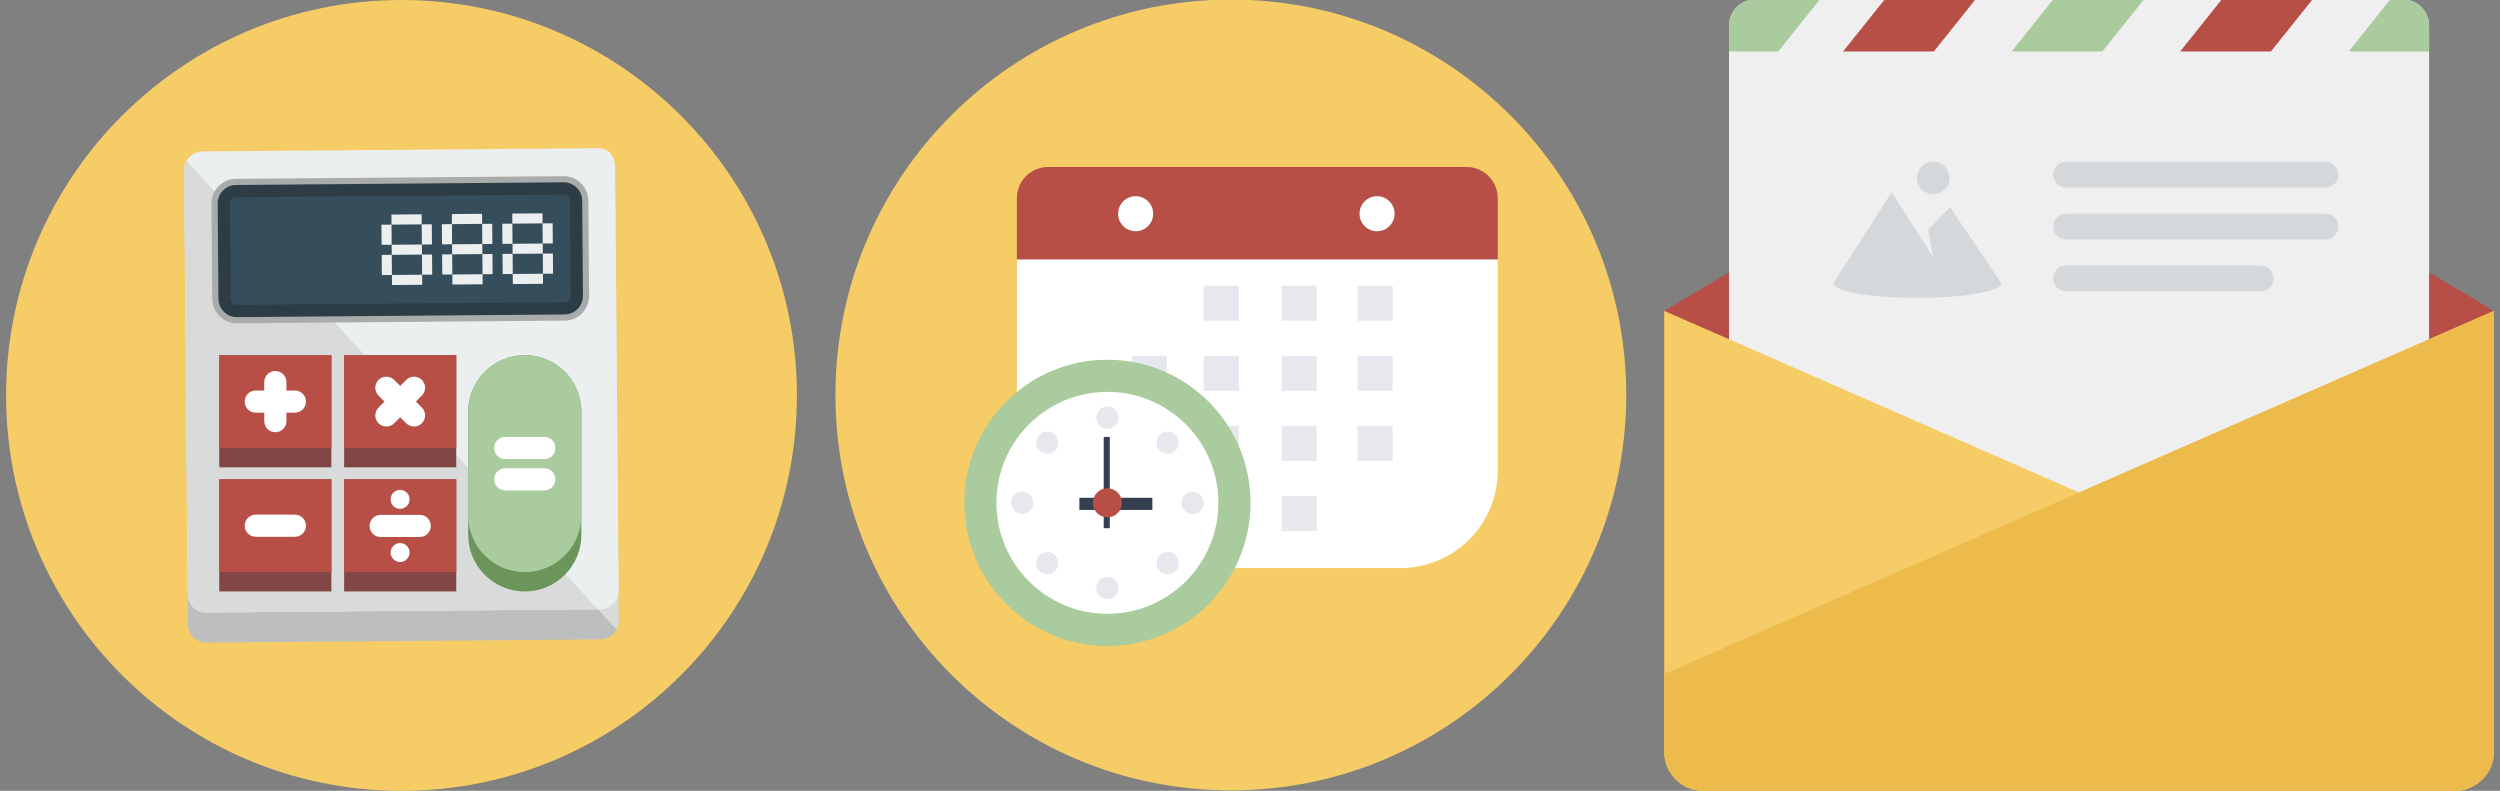 <?xml version="1.0" encoding="utf-8"?>
<!-- Generator: Adobe Illustrator 16.0.0, SVG Export Plug-In . SVG Version: 6.00 Build 0)  -->
<!DOCTYPE svg PUBLIC "-//W3C//DTD SVG 1.1//EN" "http://www.w3.org/Graphics/SVG/1.1/DTD/svg11.dtd">
<svg version="1.1" id="Слой_1" xmlns="http://www.w3.org/2000/svg" xmlns:xlink="http://www.w3.org/1999/xlink" x="0px" y="0px"
	 width="410.963px" height="130px" viewBox="0 0 410.963 130" enable-background="new 0 0 410.963 130" xml:space="preserve">
<rect x="0" y="0" width="410.963" height="130" fill="#808080" stroke="none"/>
<g>
	<path fill="#F5CC66" d="M131,65c0,35.897-29.103,65-65,65c-35.899,0-65-29.103-65-65C1,29.101,30.101,0,66,0
		C101.897,0,131,29.101,131,65L131,65z M131,65"/>
	<path fill="#D8DBDA" d="M101.723,102.051l-0.568-69.727c-0.014-1.667-1.085-3.023-2.752-3.009L33.77,29.841l67.583,73.68
		C101.593,103.084,101.729,102.582,101.723,102.051L101.723,102.051z M101.723,102.051"/>
	<path fill="#BDBFBF" d="M33.77,29.841l-0.446,0.004c-1.667,0.014-3.021,1.389-3.007,3.056l0.568,69.726
		c0.014,1.668,1.39,3.021,3.057,3.008l64.775-0.527c1.137-0.01,2.125-0.651,2.637-1.586L33.77,29.841z M33.77,29.841"/>
	<path fill="#ECEFEF" d="M101.684,97.1c0.014,1.667-1.34,3.041-3.007,3.055l-64.775,0.529c-1.667,0.014-3.042-1.34-3.056-3.008
		l-0.569-69.727c-0.014-1.667,1.34-3.042,3.008-3.056l65.078-0.531c1.668-0.013,2.74,1.343,2.753,3.009L101.684,97.1z M101.684,97.1
		"/>
	<path fill="#D8DBDA" d="M30.662,26.453c-0.249,0.444-0.389,0.955-0.384,1.496l0.568,69.727c0.014,1.668,1.389,3.021,3.056,3.008
		l64.368-0.525L30.662,26.453z M30.662,26.453"/>
	<path fill="#AAACAC" d="M38.971,53.143c-2.228,0.019-4.057-1.78-4.075-4.008l-0.127-15.663c-0.018-2.229,1.78-4.058,4.009-4.075
		l53.861-0.439c2.229-0.019,4.057,1.78,4.076,4.008l0.126,15.665c0.019,2.228-1.78,4.057-4.009,4.074L38.971,53.143z M38.971,53.143
		"/>
	<path fill="#2C3D46" d="M95.83,48.638c0.014,1.667-1.339,3.042-3.006,3.056l-53.861,0.439c-1.667,0.014-3.042-1.339-3.056-3.007
		l-0.128-15.663c-0.014-1.667,1.339-3.042,3.007-3.056l53.86-0.439c1.668-0.014,3.044,1.339,3.058,3.007L95.83,48.638z
		 M95.83,48.638"/>
	<path fill="#364D5B" d="M38.946,50.112c-0.547,0.005-1.014-0.454-1.018-1.002L37.8,33.447c-0.005-0.548,0.454-1.014,1.001-1.019
		l53.862-0.439c0.547-0.004,1.013,0.455,1.018,1.003l0.128,15.664c0.005,0.546-0.454,1.014-1.002,1.018L38.946,50.112z
		 M38.946,50.112"/>
	<path fill="#ECEFEF" d="M62.731,40.248l-0.027-3.312l1.655-0.012l0.027,3.31L62.731,40.248z M62.771,45.213l-0.026-3.31
		l1.655-0.014l0.027,3.31L62.771,45.213z M64.359,36.923l-0.014-1.655l4.966-0.04l0.013,1.654L64.359,36.923z M64.399,41.89
		l-0.013-1.655l4.966-0.041l0.013,1.656L64.399,41.89z M64.439,46.856L64.426,45.2l4.967-0.04l0.014,1.655L64.439,46.856z
		 M69.352,40.194l-0.027-3.311l1.656-0.014l0.027,3.311L69.352,40.194z M69.393,45.16l-0.027-3.312l1.656-0.014l0.025,3.312
		L69.393,45.16z M69.393,45.16"/>
	<path fill="#ECEFEF" d="M72.662,40.167l-0.027-3.312l1.657-0.012l0.026,3.31L72.662,40.167z M72.703,45.133l-0.027-3.311
		l1.656-0.014l0.027,3.311L72.703,45.133z M74.292,36.842l-0.014-1.655l4.965-0.041l0.014,1.655L74.292,36.842z M74.332,41.809
		l-0.014-1.656l4.966-0.04l0.014,1.655L74.332,41.809z M74.373,46.774l-0.014-1.655l4.965-0.041l0.014,1.656L74.373,46.774z
		 M79.284,40.113l-0.027-3.311l1.655-0.014l0.027,3.311L79.284,40.113z M79.324,45.078l-0.027-3.31l1.656-0.014l0.027,3.312
		L79.324,45.078z M79.324,45.078"/>
	<path fill="#ECEFEF" d="M82.595,40.086l-0.027-3.311l1.656-0.014l0.027,3.311L82.595,40.086z M82.635,45.052l-0.027-3.312
		l1.656-0.013l0.027,3.311L82.635,45.052z M84.224,36.762l-0.014-1.655l4.966-0.041l0.013,1.655L84.224,36.762z M84.264,41.729
		l-0.014-1.656l4.966-0.04l0.014,1.655L84.264,41.729z M84.305,46.694l-0.014-1.655l4.965-0.041l0.014,1.656L84.305,46.694z
		 M89.216,40.033l-0.027-3.312l1.655-0.013l0.027,3.31L89.216,40.033z M89.256,44.998l-0.026-3.31l1.655-0.014l0.027,3.31
		L89.256,44.998z M89.256,44.998"/>
	<g>
		<rect x="36.043" y="58.389" fill="#824646" width="18.434" height="18.434"/>
		<rect x="36.043" y="58.389" fill="#B74F46" width="18.434" height="15.255"/>
		<path fill="#FFFFFF" d="M45.26,71.053L45.26,71.053c-1.006,0-1.822-0.816-1.822-1.822v-6.429c0-1.006,0.816-1.822,1.822-1.822l0,0
			c1.006,0,1.822,0.815,1.822,1.822v6.429C47.083,70.236,46.267,71.053,45.26,71.053z"/>
		<path fill="#FFFFFF" d="M50.296,66.016L50.296,66.016c0,1.007-0.815,1.822-1.822,1.822h-6.429c-1.006,0-1.822-0.815-1.822-1.822
			l0,0c0-1.006,0.816-1.821,1.822-1.821h6.429C49.481,64.194,50.296,65.01,50.296,66.016z"/>
	</g>
	<g>
		<rect x="36.043" y="78.789" fill="#824646" width="18.434" height="18.436"/>
		<rect x="36.043" y="78.789" fill="#B74F46" width="18.434" height="15.256"/>
		<path fill="#FFFFFF" d="M50.296,86.417L50.296,86.417c0,1.007-0.815,1.822-1.822,1.822h-6.429c-1.006,0-1.822-0.815-1.822-1.822
			l0,0c0-1.006,0.816-1.821,1.822-1.821h6.429C49.481,84.596,50.296,85.411,50.296,86.417z"/>
	</g>
	<g>
		<rect x="56.569" y="78.789" fill="#824646" width="18.434" height="18.436"/>
		<rect x="56.569" y="78.789" fill="#B74F46" width="18.434" height="15.256"/>
		<path fill="#FFFFFF" d="M70.822,86.456L70.822,86.456c0,1.007-0.816,1.821-1.822,1.821h-6.429c-1.006,0-1.822-0.814-1.822-1.821
			l0,0c0-1.007,0.816-1.821,1.822-1.821H69C70.006,84.635,70.822,85.449,70.822,86.456z"/>
		<g>
			<circle fill="#FFFFFF" cx="65.77" cy="82.087" r="1.558"/>
			<circle fill="#FFFFFF" cx="65.77" cy="90.825" r="1.558"/>
		</g>
	</g>
	<g>
		<rect x="56.569" y="58.389" fill="#824646" width="18.434" height="18.434"/>
		<rect x="56.569" y="58.389" fill="#B74F46" width="18.434" height="15.255"/>
		<path fill="#FFFFFF" d="M62.225,69.577L62.225,69.577c-0.711-0.712-0.711-1.864,0-2.577l4.546-4.545
			c0.712-0.711,1.864-0.711,2.576,0l0,0c0.712,0.711,0.712,1.865,0,2.576l-4.546,4.546C64.09,70.289,62.936,70.289,62.225,69.577z"
			/>
		<path fill="#FFFFFF" d="M69.347,69.577L69.347,69.577c-0.712,0.712-1.864,0.712-2.576,0l-4.546-4.546
			c-0.711-0.711-0.711-1.865,0-2.576l0,0c0.711-0.711,1.865-0.711,2.576,0L69.347,67C70.059,67.713,70.059,68.865,69.347,69.577z"/>
	</g>
	<path fill="#6C955B" d="M86.266,97.225L86.266,97.225c-5.137,0-9.301-4.164-9.301-9.301V67.689c0-5.137,4.164-9.301,9.301-9.301
		l0,0c5.137,0,9.3,4.164,9.3,9.301v20.234C95.565,93.061,91.402,97.225,86.266,97.225z"/>
	<path fill="#A9CB9D" d="M86.266,94.045L86.266,94.045c-5.137,0-9.301-4.164-9.301-9.301V67.689c0-5.137,4.164-9.301,9.301-9.301
		l0,0c5.137,0,9.3,4.164,9.3,9.301v17.055C95.565,89.881,91.402,94.045,86.266,94.045z"/>
	<path fill="#FFFFFF" d="M91.301,73.644L91.301,73.644c0,1.007-0.814,1.821-1.821,1.821h-6.429c-1.006,0-1.822-0.814-1.822-1.821
		l0,0c0-1.007,0.816-1.821,1.822-1.821h6.429C90.486,71.822,91.301,72.637,91.301,73.644z"/>
	<path fill="#FFFFFF" d="M91.301,78.789L91.301,78.789c0,1.007-0.814,1.822-1.821,1.822h-6.429c-1.006,0-1.822-0.815-1.822-1.822
		l0,0c0-1.006,0.816-1.821,1.822-1.821h6.429C90.486,76.968,91.301,77.783,91.301,78.789z"/>
</g>
<g>
	<path fill="#F5CC66" d="M267.332,64.928c0,35.897-29.103,65-65,65c-35.899,0-65-29.103-65-65c0-35.899,29.101-65,65-65
		C238.229-0.072,267.332,29.029,267.332,64.928L267.332,64.928z M267.332,64.928"/>
	<path fill="#FFFFFF" d="M230.187,93.379h-47.004c-8.849,0-16.023-7.174-16.023-16.022V43.474c0-8.849,7.174-16.023,16.023-16.023
		h47.004c8.849,0,16.022,7.174,16.022,16.023v33.882C246.209,86.205,239.035,93.379,230.187,93.379z"/>
	<path fill="#B74F46" d="M241.082,27.451h-68.794c-2.832,0-5.128,2.296-5.128,5.128v10.074h79.049V32.579
		C246.209,29.747,243.914,27.451,241.082,27.451z"/>
	<circle fill="#FFFFFF" cx="186.682" cy="35.132" r="2.88"/>
	<circle fill="#FFFFFF" cx="226.367" cy="35.132" r="2.881"/>
	<rect x="197.883" y="46.974" fill="#E6E8EE" width="5.761" height="5.761"/>
	<rect x="210.686" y="46.974" fill="#E6E8EE" width="5.76" height="5.761"/>
	<rect x="223.166" y="46.974" fill="#E6E8EE" width="5.762" height="5.761"/>
	<rect x="197.883" y="58.495" fill="#E6E8EE" width="5.761" height="5.761"/>
	<rect x="186.042" y="58.495" fill="#E6E8EE" width="5.761" height="5.761"/>
	<rect x="210.686" y="58.495" fill="#E6E8EE" width="5.76" height="5.761"/>
	<rect x="223.166" y="58.495" fill="#E6E8EE" width="5.762" height="5.761"/>
	<rect x="197.883" y="70.017" fill="#E6E8EE" width="5.761" height="5.761"/>
	<rect x="210.686" y="70.017" fill="#E6E8EE" width="5.76" height="5.761"/>
	<rect x="223.166" y="70.017" fill="#E6E8EE" width="5.762" height="5.761"/>
	<rect x="210.686" y="81.538" fill="#E6E8EE" width="5.76" height="5.761"/>
	<circle fill="#A9CB9D" cx="182.042" cy="82.658" r="23.523"/>
	<circle fill="#FFFFFF" cx="182.042" cy="82.658" r="18.242"/>
	<g>
		<circle fill="#E6E8EE" cx="168.041" cy="82.658" r="1.83"/>
		<circle fill="#E6E8EE" cx="196.041" cy="82.658" r="1.83"/>
	</g>
	<g>
		<circle fill="#E6E8EE" cx="182.042" cy="96.658" r="1.83"/>
		<circle fill="#E6E8EE" cx="182.042" cy="68.658" r="1.83"/>
	</g>
	<g>
		<circle fill="#E6E8EE" cx="172.142" cy="92.558" r="1.83"/>
		<circle fill="#E6E8EE" cx="191.941" cy="72.759" r="1.83"/>
	</g>
	<g>
		<circle fill="#E6E8EE" cx="191.941" cy="92.558" r="1.83"/>
		<circle fill="#E6E8EE" cx="172.142" cy="72.759" r="1.83"/>
	</g>
	<rect x="181.432" y="71.828" fill="#34404F" width="1" height="15"/>
	<rect x="177.432" y="81.828" fill="#34404F" width="12" height="2"/>
	<circle fill="#B74F46" cx="182.042" cy="82.658" r="2.39"/>
</g>
<g>
	<path fill="#B74F46" d="M273.568,51.104l68.196-40.515l68.198,40.515v59.704H273.568V51.104z M273.568,51.104"/>
	<path fill="#EFEFEF" d="M288.486-0.072h106.558c2.345,0,4.262,1.919,4.262,4.264v74.631c0,2.346-1.917,4.266-4.262,4.266H288.486
		c-2.344,0-4.262-1.92-4.262-4.266V4.192C284.225,1.847,286.143-0.072,288.486-0.072L288.486-0.072z M288.486-0.072"/>
	<path fill="#A9CB9D" d="M386.094,8.457l6.819-8.529h2.131c2.345,0,4.263,1.919,4.263,4.264v4.265H386.094z M330.684,8.457
		l6.82-8.529h14.917l-6.819,8.529H330.684z M284.225,8.457V4.192c0-2.345,1.918-4.264,4.262-4.264h10.656l-6.82,8.529H284.225z
		 M284.225,8.457"/>
	<path fill="#F5CC66" d="M409.961,123.602c0,3.52-2.875,6.398-6.393,6.398H279.963c-3.518,0-6.395-2.879-6.395-6.398V51.104
		l68.196,29.853l68.198-29.853v72.498H409.961z M409.961,123.602"/>
	<path fill="#EDBB4C" d="M409.961,123.602c0,3.52-2.875,6.398-6.393,6.398H279.963c-3.518,0-6.395-2.879-6.395-6.398v-12.794
		l136.393-59.704V123.602z M409.961,123.602"/>
	<path fill="#D5D8DB" d="M316.937,37.776l0.854,4.479l-6.819-10.662l-9.591,14.926c-0.105,1.387,6.074,2.451,13.745,2.451
		c7.674,0,13.854-1.064,13.854-2.451l-8.418-12.474L316.937,37.776z M317.79,31.913c1.491,0,2.663-1.172,2.663-2.666
		c0-1.492-1.172-2.665-2.663-2.665c-1.493,0-2.665,1.172-2.665,2.665C315.125,30.74,316.297,31.913,317.79,31.913L317.79,31.913z
		 M339.635,30.846h42.623c1.172,0,2.131-0.959,2.131-2.132c0-1.172-0.959-2.132-2.131-2.132h-42.623
		c-1.172,0-2.131,0.959-2.131,2.132C337.504,29.887,338.463,30.846,339.635,30.846L339.635,30.846z M382.258,35.111h-42.623
		c-1.172,0-2.131,0.959-2.131,2.132c0,1.172,0.959,2.132,2.131,2.132h42.623c1.172,0,2.131-0.959,2.131-2.132
		C384.389,36.071,383.43,35.111,382.258,35.111L382.258,35.111z M371.602,43.64h-31.967c-1.172,0-2.131,0.961-2.131,2.134
		s0.959,2.132,2.131,2.132h31.967c1.172,0,2.131-0.96,2.131-2.132S372.773,43.64,371.602,43.64L371.602,43.64z M371.602,43.64"/>
	<path fill="#B74F46" d="M358.389,8.457l6.818-8.529h14.92l-6.821,8.529H358.389z M302.979,8.457l6.819-8.529h14.919l-6.821,8.529
		H302.979z M302.979,8.457"/>
</g>
</svg>
